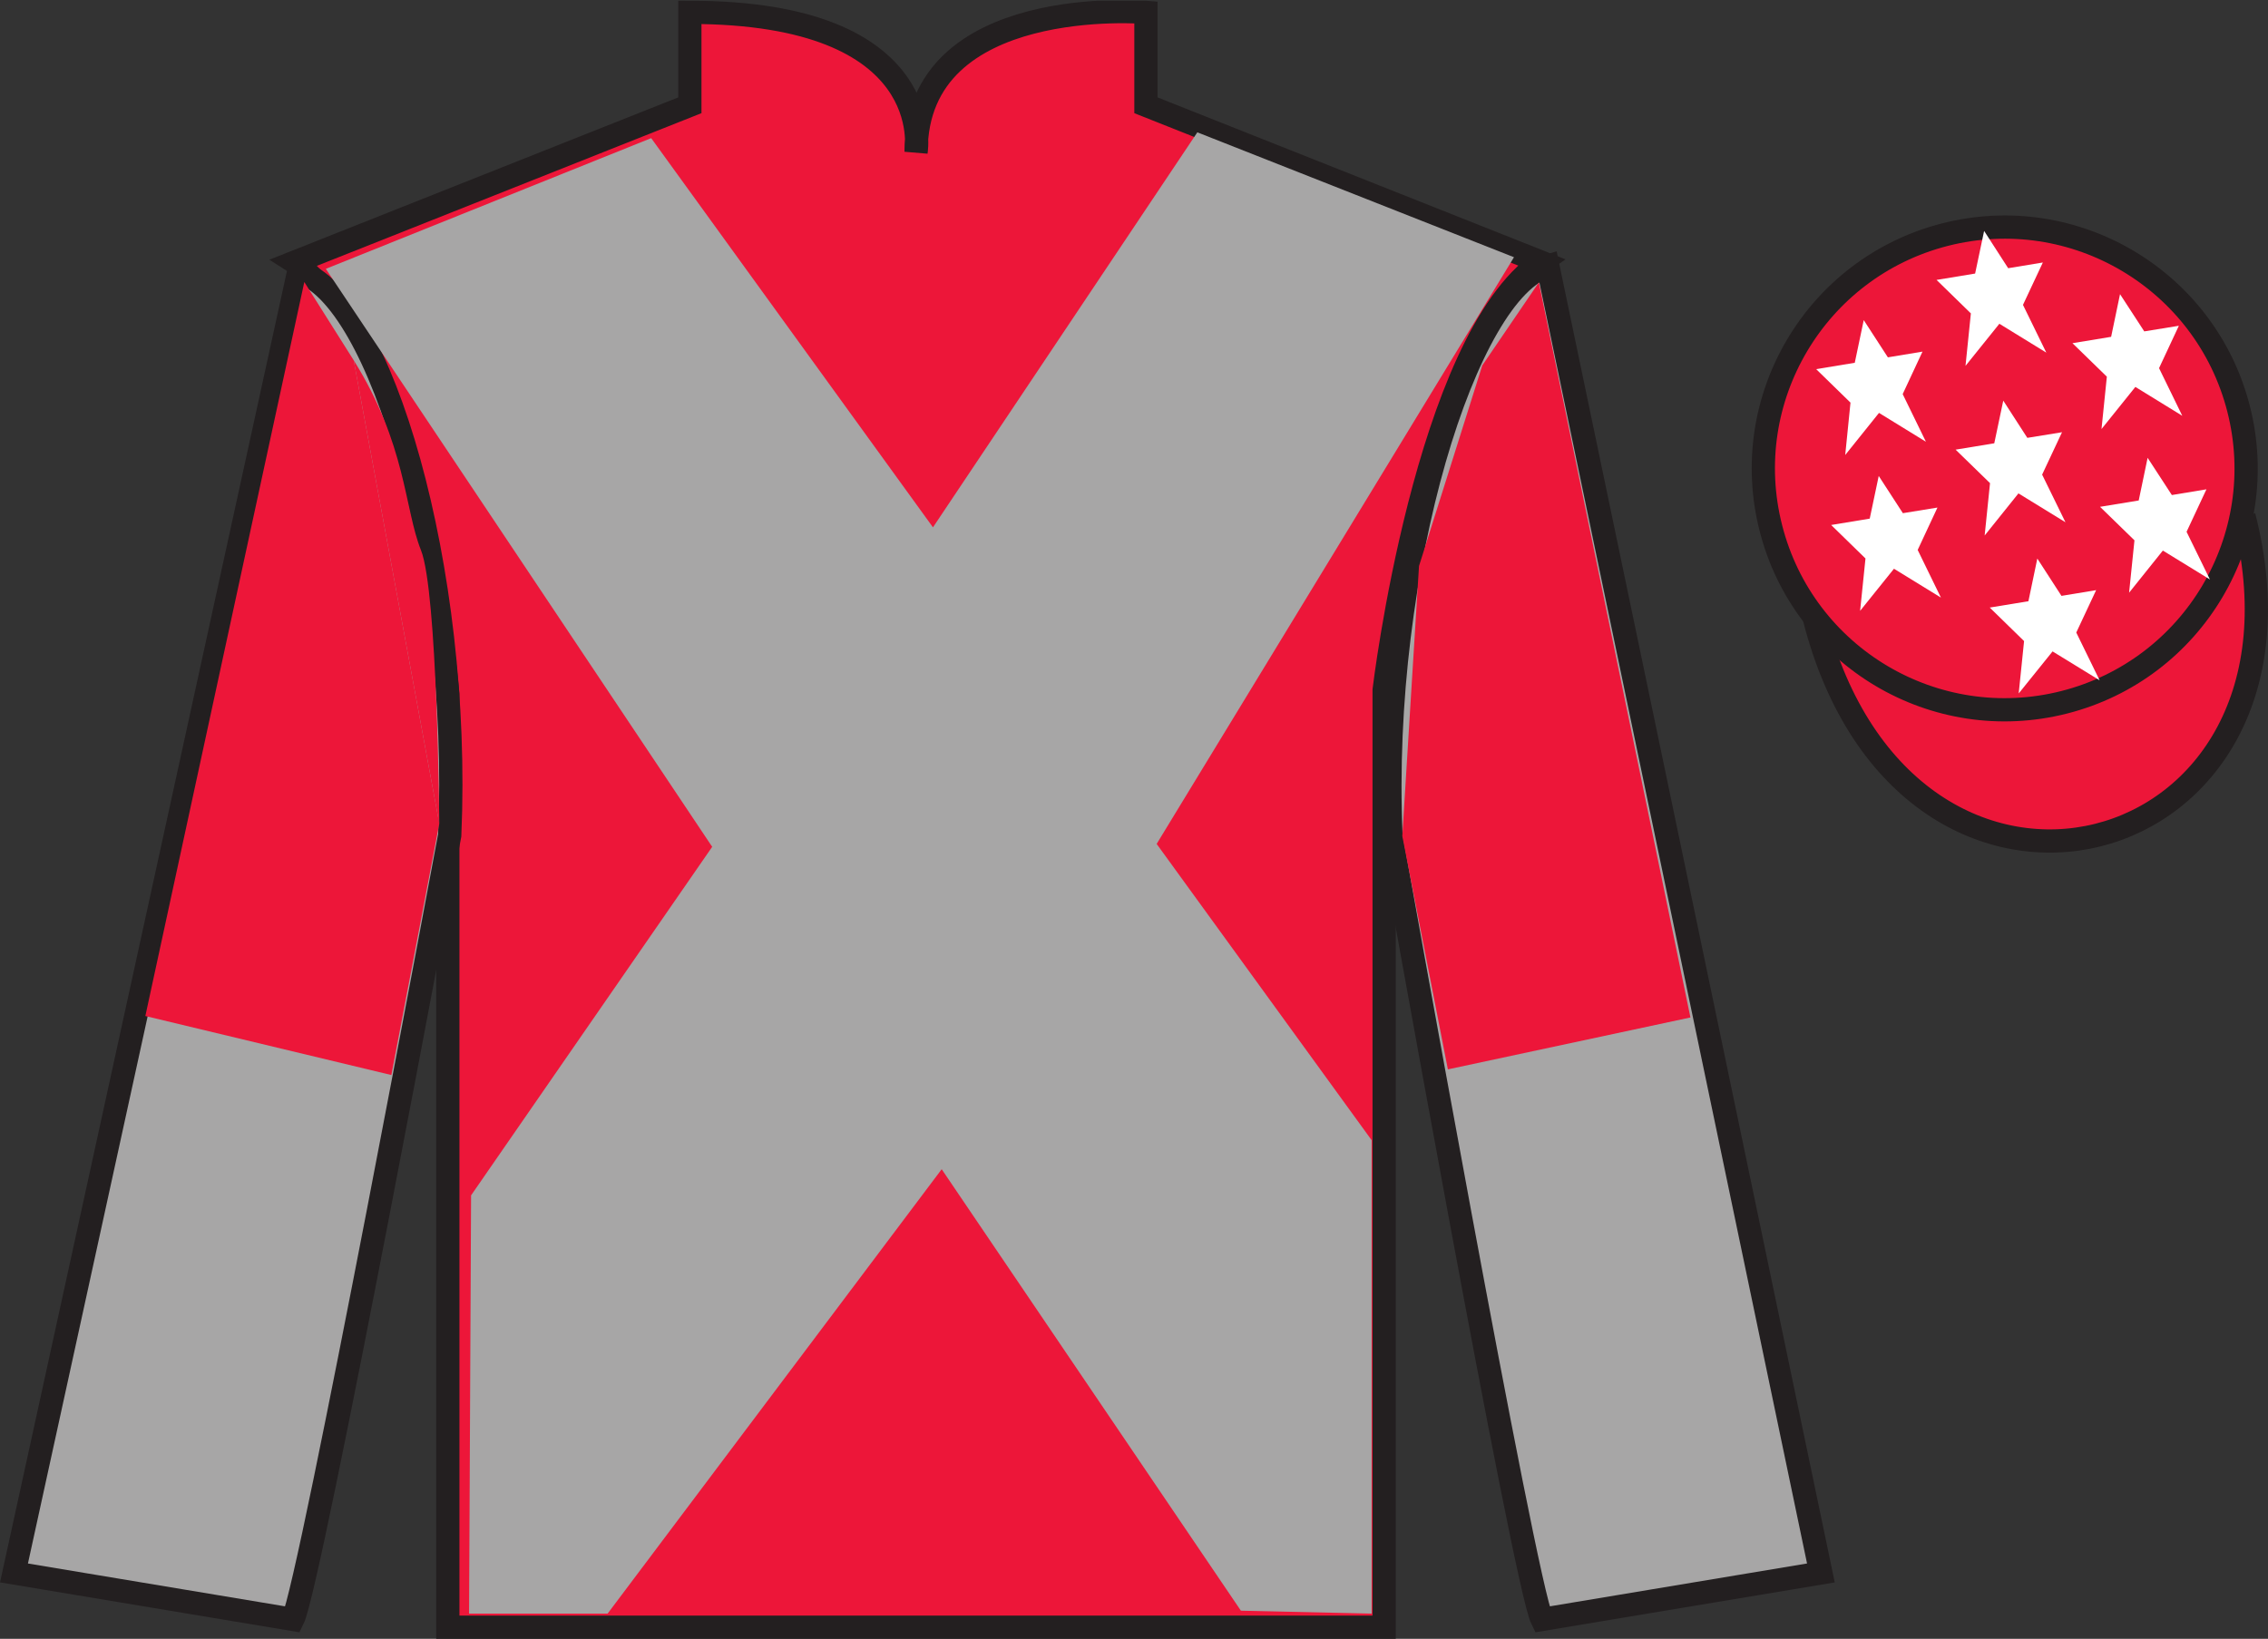<?xml version="1.0" encoding="UTF-8"?>
<svg xmlns="http://www.w3.org/2000/svg" xmlns:xlink="http://www.w3.org/1999/xlink" width="97.59pt" height="70.53pt" viewBox="0 0 97.59 70.53" version="1.1">
<rect x="0" y="0" width="97.59" height="70.53" fill="#333333" stroke="none"/>
<defs>
<clipPath id="clip1">
  <path d="M 0 70.531 L 97.59 70.531 L 97.59 0.031 L 0 0.031 L 0 70.531 Z M 0 70.531 "/>
</clipPath>
</defs>
<g id="surface0">
<g clip-path="url(#clip1)" clip-rule="nonzero">
<path style="fill-rule:nonzero;fill:rgb(92.863%,8.783%,22.277%);fill-opacity:1;stroke-width:10;stroke-linecap:butt;stroke-linejoin:miter;stroke:rgb(13.73%,12.16%,12.549%);stroke-opacity:1;stroke-miterlimit:4;" d="M 780.703 439.245 C 820.391 283.62 1004.336 331.198 965.547 483.191 " transform="matrix(0.1,0,0,-0.1,0,70.53)"/>
<path style=" stroke:none;fill-rule:nonzero;fill:rgb(92.863%,8.783%,22.277%);fill-opacity:1;" d="M 12.684 11.281 C 12.684 11.281 17.77 14.531 19.27 29.863 C 19.27 29.863 19.27 44.863 19.27 70.031 L 59.559 70.031 L 59.559 29.695 C 59.559 29.695 61.352 14.695 66.309 11.281 L 49.309 4.531 L 49.309 0.531 C 49.309 0.531 39.418 -0.305 39.418 6.531 C 39.418 6.531 40.434 0.531 29.684 0.531 L 29.684 4.531 L 12.684 11.281 "/>
<path style="fill:none;stroke-width:10;stroke-linecap:butt;stroke-linejoin:miter;stroke:rgb(13.73%,12.16%,12.549%);stroke-opacity:1;stroke-miterlimit:4;" d="M 126.836 592.487 C 126.836 592.487 177.695 559.987 192.695 406.667 C 192.695 406.667 192.695 256.667 192.695 4.987 L 595.586 4.987 L 595.586 408.347 C 595.586 408.347 613.516 558.347 663.086 592.487 L 493.086 659.987 L 493.086 699.987 C 493.086 699.987 394.18 708.347 394.18 639.987 C 394.18 639.987 404.336 699.987 296.836 699.987 L 296.836 659.987 L 126.836 592.487 Z M 126.836 592.487 " transform="matrix(0.1,0,0,-0.1,0,70.53)"/>
<path style=" stroke:none;fill-rule:nonzero;fill:rgb(65.493%,64.865%,65.02%);fill-opacity:1;" d="M 12.602 69.695 C 13.352 68.195 19.352 35.945 19.352 35.945 C 19.852 24.445 16.352 12.695 12.852 11.695 L 0.602 67.695 L 12.602 69.695 "/>
<path style="fill:none;stroke-width:10;stroke-linecap:butt;stroke-linejoin:miter;stroke:rgb(13.73%,12.16%,12.549%);stroke-opacity:1;stroke-miterlimit:4;" d="M 126.016 8.347 C 133.516 23.347 193.516 345.847 193.516 345.847 C 198.516 460.847 163.516 578.347 128.516 588.347 L 6.016 28.347 L 126.016 8.347 Z M 126.016 8.347 " transform="matrix(0.1,0,0,-0.1,0,70.53)"/>
<path style=" stroke:none;fill-rule:nonzero;fill:rgb(65.493%,64.865%,65.02%);fill-opacity:1;" d="M 78.352 67.695 L 66.602 11.445 C 63.102 12.445 59.352 24.445 59.852 35.945 C 59.852 35.945 65.602 68.195 66.352 69.695 L 78.352 67.695 "/>
<path style="fill:none;stroke-width:10;stroke-linecap:butt;stroke-linejoin:miter;stroke:rgb(13.73%,12.16%,12.549%);stroke-opacity:1;stroke-miterlimit:4;" d="M 783.516 28.347 L 666.016 590.847 C 631.016 580.847 593.516 460.847 598.516 345.847 C 598.516 345.847 656.016 23.347 663.516 8.347 L 783.516 28.347 Z M 783.516 28.347 " transform="matrix(0.1,0,0,-0.1,0,70.53)"/>
<path style=" stroke:none;fill-rule:nonzero;fill:rgb(92.863%,8.783%,22.277%);fill-opacity:1;" d="M 88.828 30.223 C 94.387 28.805 97.742 23.148 96.324 17.594 C 94.906 12.035 89.25 8.68 83.691 10.098 C 78.137 11.516 74.781 17.172 76.199 22.727 C 77.613 28.285 83.27 31.641 88.828 30.223 "/>
<path style="fill:none;stroke-width:10;stroke-linecap:butt;stroke-linejoin:miter;stroke:rgb(13.73%,12.16%,12.549%);stroke-opacity:1;stroke-miterlimit:4;" d="M 888.281 403.073 C 943.867 417.253 977.422 473.816 963.242 529.362 C 949.062 584.948 892.5 618.503 836.914 604.323 C 781.367 590.144 747.812 533.581 761.992 478.034 C 776.133 422.448 832.695 388.894 888.281 403.073 Z M 888.281 403.073 " transform="matrix(0.1,0,0,-0.1,0,70.53)"/>
<path style=" stroke:none;fill-rule:nonzero;fill:rgb(65.493%,64.865%,65.02%);fill-opacity:1;" d="M 28.02 5.945 L 40.145 22.695 L 51.52 5.695 L 65.145 11.07 L 49.77 36.32 L 59.02 49.07 L 59.02 69.445 L 53.395 69.32 L 40.52 50.32 L 26.145 69.445 L 20.184 69.445 L 20.27 51.445 L 30.645 36.445 L 14.02 11.57 L 28.02 5.945 "/>
<path style=" stroke:none;fill-rule:nonzero;fill:rgb(92.863%,8.783%,22.277%);fill-opacity:1;" d="M 15.219 15.504 L 13.094 12.137 L 6.254 43.727 L 16.84 46.266 L 18.902 35.445 "/>
<path style=" stroke:none;fill-rule:nonzero;fill:rgb(92.863%,8.783%,22.277%);fill-opacity:1;" d="M 18.902 35.445 C 18.902 35.445 18.828 25.457 18.113 23.676 C 17.402 21.898 17.477 19.109 15.219 15.504 "/>
<path style=" stroke:none;fill-rule:nonzero;fill:rgb(92.863%,8.783%,22.277%);fill-opacity:1;" d="M 62.301 46.023 L 60.34 35.98 L 61.059 24.359 L 63.781 15.727 L 66.215 12.156 L 72.738 43.789 L 62.301 46.023 "/>
<path style=" stroke:none;fill-rule:nonzero;fill:rgb(100%,100%,100%);fill-opacity:1;" d="M 87.664 24.039 L 87.281 25.875 L 85.617 26.148 L 87.094 27.59 L 86.863 29.844 L 88.32 28.035 L 90.344 29.277 L 89.34 27.223 L 90.195 25.398 L 88.703 25.645 L 87.664 24.039 "/>
<path style=" stroke:none;fill-rule:nonzero;fill:rgb(100%,100%,100%);fill-opacity:1;" d="M 91.223 12.66 L 90.84 14.496 L 89.176 14.77 L 90.656 16.211 L 90.426 18.465 L 91.883 16.652 L 93.902 17.895 L 92.902 15.844 L 93.754 14.02 L 92.266 14.262 L 91.223 12.66 "/>
<path style=" stroke:none;fill-rule:nonzero;fill:rgb(100%,100%,100%);fill-opacity:1;" d="M 92.41 19.703 L 92.027 21.539 L 90.363 21.812 L 91.844 23.254 L 91.613 25.508 L 93.066 23.695 L 95.09 24.938 L 94.086 22.887 L 94.941 21.059 L 93.453 21.305 L 92.41 19.703 "/>
<path style=" stroke:none;fill-rule:nonzero;fill:rgb(100%,100%,100%);fill-opacity:1;" d="M 80.195 13.777 L 79.809 15.613 L 78.148 15.887 L 79.625 17.328 L 79.398 19.582 L 80.852 17.77 L 82.871 19.012 L 81.871 16.961 L 82.723 15.133 L 81.234 15.379 L 80.195 13.777 "/>
<path style=" stroke:none;fill-rule:nonzero;fill:rgb(100%,100%,100%);fill-opacity:1;" d="M 86.199 17.242 L 85.812 19.078 L 84.148 19.352 L 85.629 20.793 L 85.398 23.047 L 86.852 21.234 L 88.875 22.477 L 87.871 20.426 L 88.727 18.602 L 87.234 18.844 L 86.199 17.242 "/>
<path style=" stroke:none;fill-rule:nonzero;fill:rgb(100%,100%,100%);fill-opacity:1;" d="M 80.84 20.484 L 80.453 22.32 L 78.793 22.594 L 80.27 24.035 L 80.039 26.289 L 81.496 24.477 L 83.516 25.719 L 82.516 23.668 L 83.367 21.844 L 81.879 22.086 L 80.84 20.484 "/>
<path style=" stroke:none;fill-rule:nonzero;fill:rgb(100%,100%,100%);fill-opacity:1;" d="M 85.375 9.938 L 84.988 11.773 L 83.328 12.047 L 84.805 13.488 L 84.574 15.746 L 86.031 13.934 L 88.051 15.176 L 87.047 13.121 L 87.902 11.297 L 86.41 11.543 L 85.375 9.938 "/>
</g>
</g>
</svg>
